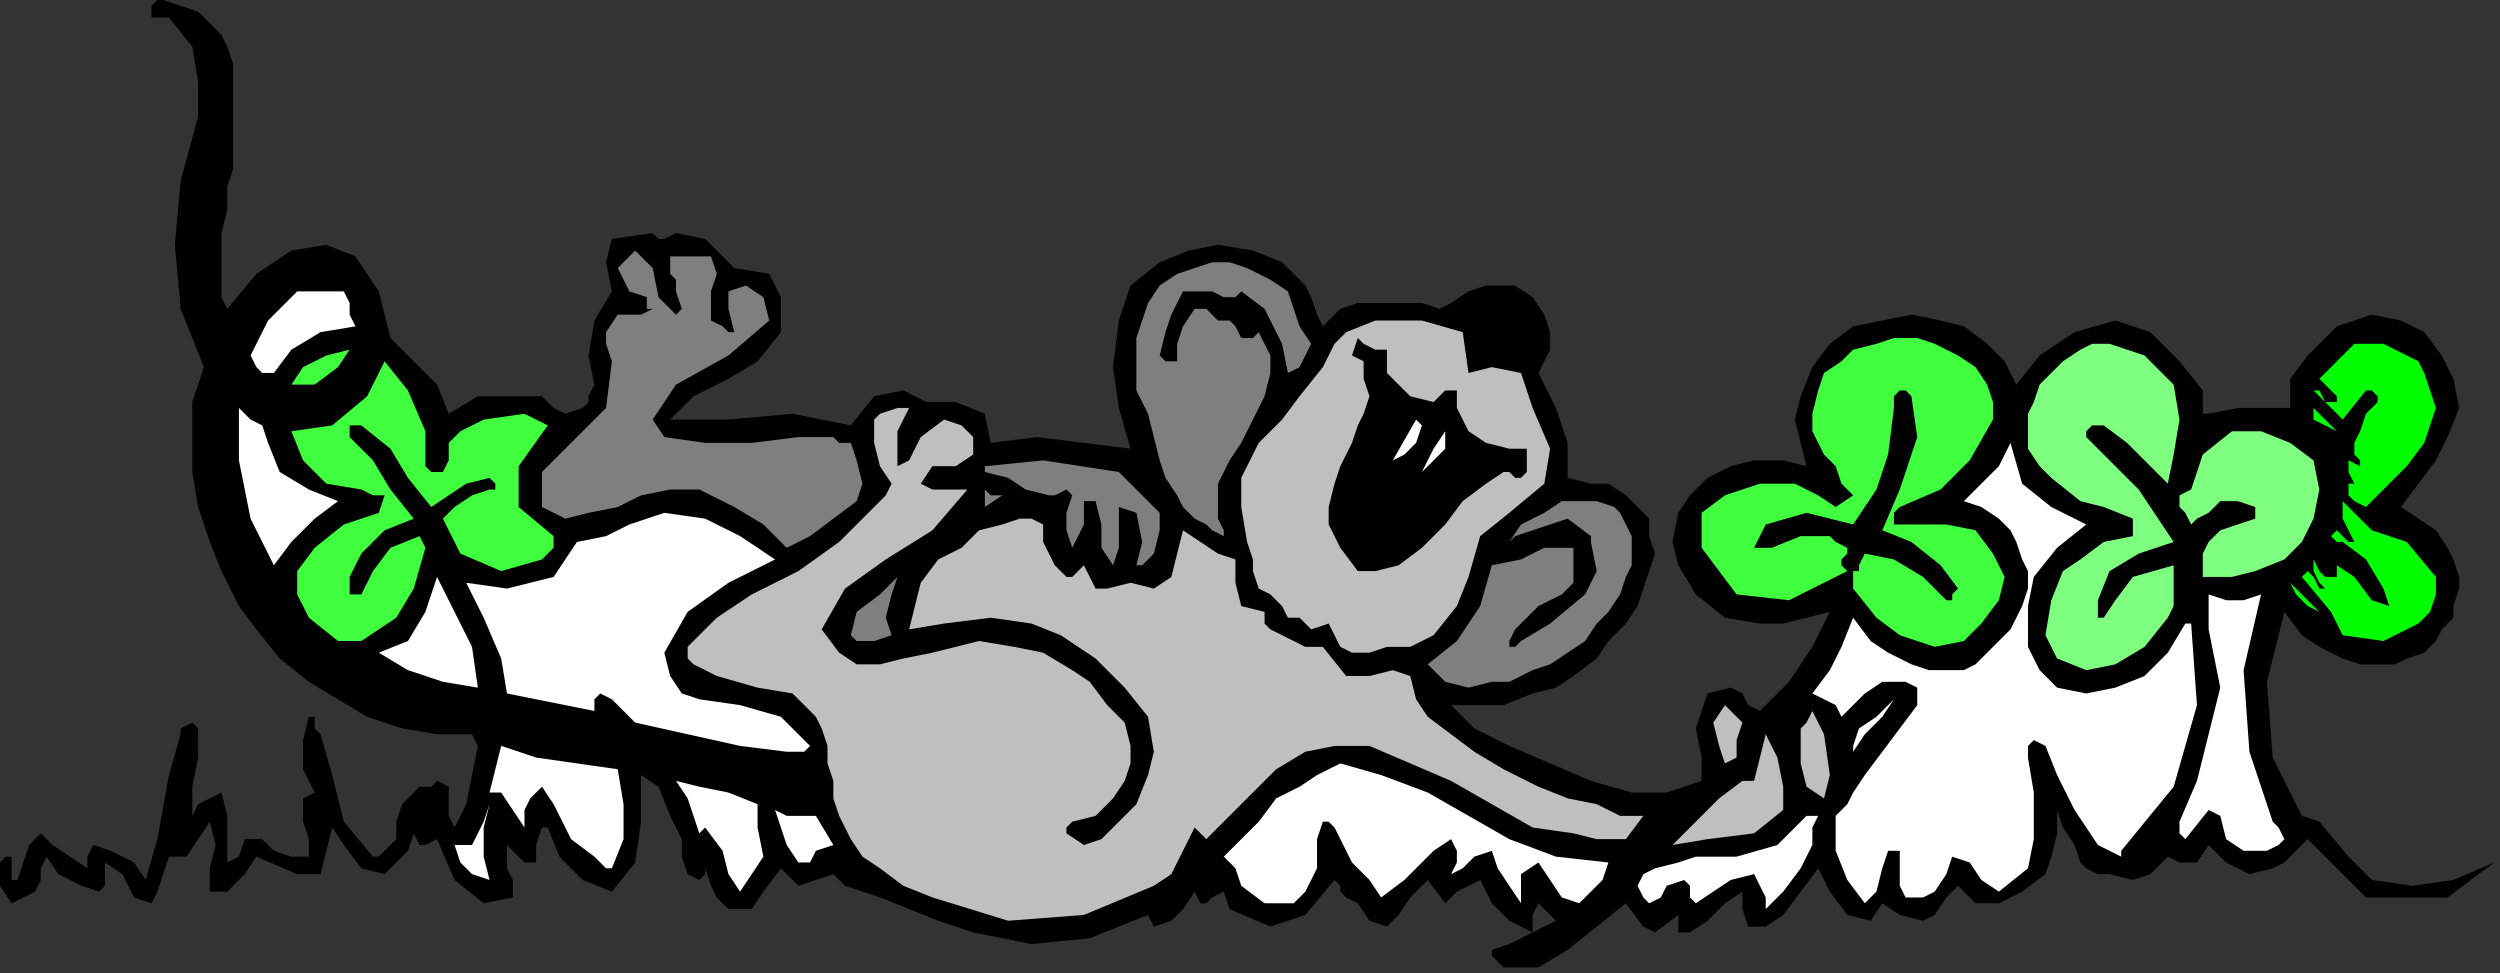 <?xml version="1.0" encoding="UTF-8" standalone="no"?>
<svg
   xmlns:dc="http://purl.org/dc/elements/1.1/"
   xmlns:cc="http://creativecommons.org/ns#"
   xmlns:rdf="http://www.w3.org/1999/02/22-rdf-syntax-ns#"
   xmlns:svg="http://www.w3.org/2000/svg"
   xmlns="http://www.w3.org/2000/svg"
   xmlns:sodipodi="http://sodipodi.sourceforge.net/DTD/sodipodi-0.dtd"
   xmlns:inkscape="http://www.inkscape.org/namespaces/inkscape"
   version="1.0"
   width="72.644mm"
   height="28.279mm"
   id="svg79"
   sodipodi:docname="ANSSG231.WMF">
  <rect width="100%" height="100%" fill="#333333" stroke="none"/>
  <sodipodi:namedview
     pagecolor="#ffffff"
     bordercolor="#666666"
     borderopacity="1"
     objecttolerance="10"
     gridtolerance="10"
     guidetolerance="10"
     inkscape:pageopacity="0"
     inkscape:pageshadow="2"
     inkscape:window-width="640"
     inkscape:window-height="480"
     id="namedview81" />
  <defs
     id="defs3">
    <pattern
       id="WMFhbasepattern"
       patternUnits="userSpaceOnUse"
       width="6"
       height="6"
       x="0"
       y="0" />
  </defs>
  <path
     style="fill:#000000;fill-rule:evenodd;fill-opacity:1;stroke:none;"
     d="  M 24.96,33.92   L 28.16,30.08   L 32,27.52   L 35.84,26.88   L 39.04,28.16   L 41.6,32   L 42.88,37.12   L 42.88,37.12   L 45.44,39.68   L 48,42.24   L 49.28,45.44   L 49.28,45.44   L 52.48,43.52   L 55.68,43.52   L 59.52,43.52   L 59.52,43.52   L 60.8,44.8   L 62.08,45.44   L 64,44.8   L 64,44.8   L 64.64,44.16   L 64.64,43.52   L 65.28,42.24   L 65.28,42.24   L 64.64,39.04   L 65.28,35.2   L 67.2,32   L 67.2,32   L 66.56,28.8   L 67.2,26.24   L 71.68,25.6   L 71.68,25.6   L 72.32,26.24   L 72.96,26.24   L 74.24,25.6   L 74.24,25.6   L 77.44,26.24   L 78.72,27.52   L 80.64,29.44   L 80.64,29.44   L 84.48,30.08   L 85.76,32.64   L 85.76,36.48   L 85.76,36.48   L 83.2,39.68   L 80,41.6   L 76.16,43.52   L 73.6,46.08   L 73.6,46.08   L 80,46.08   L 87.04,45.44   L 93.44,46.72   L 93.44,46.72   L 96,43.52   L 99.2,42.88   L 101.76,44.16   L 101.76,44.16   L 104.96,44.16   L 108.16,45.44   L 108.8,48.64   L 108.8,48.64   L 113.92,48   L 119.04,48.64   L 124.16,49.28   L 124.16,49.28   L 122.88,44.8   L 122.24,40.32   L 122.88,35.2   L 122.88,35.2   L 124.16,31.36   L 127.36,28.8   L 130.56,27.52   L 133.76,26.88   L 137.6,27.52   L 140.8,28.8   L 143.36,31.36   L 143.36,31.36   L 144,32.64   L 144.64,34.56   L 145.28,35.84   L 145.28,35.84   L 147.2,33.92   L 149.12,33.28   L 151.68,33.28   L 154.24,33.28   L 156.16,33.28   L 158.08,33.92   L 159.36,33.28   L 159.36,33.28   L 161.28,32   L 163.2,31.36   L 166.4,31.36   L 166.4,31.36   L 168.32,32.64   L 169.6,34.56   L 170.24,36.48   L 170.24,36.48   L 170.24,38.4   L 169.6,39.68   L 168.96,40.96   L 168.96,40.96   L 170.88,44.8   L 172.16,48.64   L 172.16,52.48   L 172.16,52.48   L 174.72,53.12   L 176.64,53.12   L 178.56,54.4   L 179.84,55.68   L 181.12,56.96   L 181.12,58.88   L 181.76,60.8   L 181.12,62.72   L 180.48,64.64   L 179.84,66.56   L 178.56,68.48   L 176.64,70.4   L 175.36,72.32   L 172.8,74.24   L 170.88,75.52   L 168.32,76.16   L 165.12,77.44   L 162.56,77.44   L 159.36,77.44   L 159.36,77.44   L 161.92,80   L 165.76,81.92   L 170.24,83.84   L 174.72,85.76   L 179.2,87.04   L 183.04,87.04   L 183.04,87.04   L 184.96,86.4   L 186.88,85.76   L 186.88,83.2   L 186.88,83.2   L 186.24,80   L 187.52,76.16   L 190.08,75.52   L 190.08,75.52   L 191.36,76.16   L 192,77.44   L 193.28,78.08   L 193.28,78.08   L 196.48,74.88   L 199.04,71.04   L 200.96,67.2   L 200.96,67.2   L 198.4,67.84   L 195.84,68.48   L 193.28,68.48   L 193.28,68.48   L 189.44,67.84   L 186.24,65.28   L 184.32,62.08   L 184.32,62.08   L 183.68,59.52   L 184.32,56.32   L 185.6,54.4   L 187.52,52.48   L 190.08,51.2   L 192.64,50.56   L 195.84,50.56   L 198.4,51.2   L 198.4,51.2   L 197.76,48.64   L 197.12,46.08   L 197.76,43.52   L 197.76,43.52   L 199.04,40.32   L 200.96,37.76   L 203.52,35.84   L 206.72,35.2   L 209.92,34.56   L 213.12,35.2   L 215.68,35.84   L 218.24,37.76   L 220.16,39.68   L 221.44,42.24   L 221.44,42.24   L 224,39.04   L 227.84,36.48   L 232.32,35.2   L 232.32,35.2   L 236.16,36.48   L 239.36,39.68   L 241.92,42.88   L 241.92,42.88   L 241.92,44.16   L 241.92,45.44   L 242.56,45.44   L 242.56,45.44   L 245.76,44.8   L 248.32,44.8   L 251.52,44.8   L 251.52,44.8   L 251.52,44.16   L 251.52,42.88   L 251.52,41.6   L 251.52,41.6   L 253.44,39.04   L 256.64,35.84   L 260.48,34.56   L 260.48,34.56   L 263.68,35.2   L 266.24,36.48   L 268.16,39.04   L 269.44,41.6   L 270.08,44.8   L 268.8,48   L 267.52,50.56   L 267.52,50.56   L 263.68,55.68   L 265.6,56.96   L 267.52,58.24   L 268.8,60.16   L 269.44,61.44   L 270.08,63.36   L 270.08,64.64   L 269.44,66.56   L 269.44,67.84   L 268.16,69.12   L 267.52,70.4   L 266.24,71.68   L 264.32,72.32   L 263.04,72.96   L 261.12,72.96   L 259.2,72.96   L 257.28,72.32   L 254.72,71.04   L 252.8,69.76   L 250.88,67.2   L 250.88,67.2   L 248.96,74.88   L 249.6,83.2   L 252.8,89.6   L 252.8,89.6   L 254.72,90.24   L 257.92,94.08   L 260.48,96.64   L 260.48,96.64   L 264.96,97.28   L 269.44,96.64   L 273.92,94.72   L 273.92,94.72   L 268.8,98.56   L 259.84,98.56   L 253.44,92.16   L 253.44,92.16   L 252.16,93.44   L 250.88,94.72   L 249.6,95.36   L 249.6,95.36   L 247.04,96   L 244.48,94.72   L 242.56,92.8   L 242.56,92.8   L 241.28,94.72   L 239.36,94.72   L 238.08,94.08   L 238.08,94.08   L 236.16,96   L 234.24,96.64   L 231.68,96   L 231.68,96   L 230.4,96   L 229.12,95.36   L 228.48,94.72   L 228.48,94.72   L 227.84,92.8   L 226.56,90.88   L 225.92,88.96   L 225.92,88.96   L 225.92,91.52   L 225.28,94.08   L 224.64,96   L 224.64,96   L 222.08,97.92   L 219.52,99.2   L 216.96,99.2   L 216.96,99.2   L 216.32,98.56   L 215.68,97.92   L 215.04,97.28   L 215.04,97.28   L 213.76,98.56   L 212.48,100.48   L 211.2,101.12   L 211.2,101.12   L 208.64,100.48   L 206.72,99.2   L 205.44,101.12   L 205.44,101.12   L 202.88,100.48   L 200.96,97.92   L 199.68,95.36   L 199.68,95.36   L 197.76,97.92   L 195.84,100.48   L 193.92,101.76   L 193.92,101.76   L 192,101.76   L 191.36,99.84   L 191.36,97.92   L 191.36,97.92   L 189.44,99.2   L 187.52,101.12   L 185.6,102.4   L 185.6,102.4   L 184.32,102.4   L 184.32,101.76   L 184.32,100.48   L 184.32,100.48   L 181.76,102.4   L 180.48,101.76   L 178.56,99.2   L 178.56,99.2   L 175.36,101.76   L 172.16,104.32   L 168.96,106.24   L 165.12,106.24   L 165.12,106.24   L 164.48,105.6   L 163.84,104.96   L 163.84,104.32   L 163.84,104.32   L 165.76,103.68   L 168.32,102.4   L 170.88,101.12   L 170.88,101.12   L 170.24,100.48   L 169.6,99.84   L 168.96,99.2   L 168.96,99.2   L 168.32,100.48   L 168.32,101.76   L 168.32,102.4   L 168.32,102.4   L 165.76,101.12   L 163.84,99.2   L 162.56,96.64   L 162.56,96.64   L 160,97.92   L 158.72,99.2   L 156.8,96.64   L 156.8,96.64   L 154.88,98.56   L 153.6,100.48   L 152.32,101.76   L 152.32,101.76   L 150.4,101.12   L 149.12,99.2   L 147.84,98.56   L 147.84,98.56   L 147.2,97.92   L 147.2,97.28   L 146.56,96.64   L 146.56,96.64   L 143.36,100.48   L 139.52,101.76   L 135.04,99.84   L 135.04,99.84   L 134.4,97.92   L 133.12,98.56   L 132.48,99.2   L 131.84,99.2   L 131.84,99.2   L 131.2,97.92   L 129.92,99.84   L 128.64,101.12   L 126.72,101.76   L 126.72,101.76   L 126.08,100.48   L 119.68,103.04   L 113.28,103.68   L 106.88,102.4   L 106.88,102.4   L 103.04,101.12   L 99.84,99.84   L 96.64,98.56   L 96.64,98.56   L 94.72,97.92   L 92.8,97.28   L 91.52,96   L 91.52,96   L 89.6,96.64   L 87.68,97.28   L 85.76,95.36   L 85.76,95.36   L 83.84,97.92   L 82.56,99.84   L 80,99.84   L 80,99.84   L 78.72,98.56   L 78.08,97.28   L 77.44,95.36   L 77.44,95.36   L 77.44,96   L 76.8,96.64   L 76.8,96.64   L 76.8,96.64   L 75.52,96   L 74.88,94.08   L 74.88,92.16   L 74.88,92.16   L 73.6,89.6   L 72.32,86.4   L 70.4,85.12   L 70.4,85.12   L 70.4,90.24   L 69.76,94.72   L 67.2,97.92   L 67.2,97.92   L 64,96.64   L 61.44,94.08   L 60.16,90.88   L 60.16,90.88   L 59.52,90.88   L 58.88,92.8   L 58.88,94.72   L 57.6,94.72   L 57.6,94.72   L 56.96,94.08   L 56.32,93.44   L 55.68,92.8   L 55.68,92.8   L 55.68,94.08   L 55.68,94.72   L 55.68,95.36   L 55.68,95.36   L 56.32,96.64   L 56.32,97.28   L 56.32,98.56   L 56.32,98.56   L 53.12,99.2   L 49.92,96.64   L 48,92.16   L 48,92.16   L 46.72,92.8   L 46.08,92.8   L 45.44,91.52   L 45.44,91.52   L 44.8,93.44   L 43.52,94.72   L 42.24,96   L 42.24,96   L 39.68,95.36   L 37.76,92.8   L 36.48,90.88   L 36.48,90.88   L 35.2,96   L 32.64,96   L 28.16,94.08   L 28.16,94.08   L 26.88,96   L 24.96,97.92   L 23.04,97.92   L 23.04,97.92   L 23.04,95.36   L 23.68,92.8   L 23.04,90.24   L 23.04,90.24   L 21.76,92.16   L 20.48,94.08   L 18.56,94.08   L 18.56,94.08   L 17.92,96   L 17.28,97.92   L 16.64,99.2   L 16.64,99.2   L 14.72,98.56   L 13.44,96   L 11.52,94.72   L 11.52,94.72   L 11.52,96   L 11.52,97.28   L 10.88,97.92   L 10.88,97.92   L 8.96,97.28   L 6.4,96   L 5.12,94.08   L 5.12,94.08   L 4.48,95.36   L 4.48,96.64   L 3.84,97.92   L 3.84,97.92   L 1.28,99.2   L 0,97.28   L 0,94.72   L 0,94.72   L 0,94.72   L 0.64,94.08   L 1.28,94.08   L 1.28,94.08   L 1.28,95.36   L 1.28,96.64   L 1.92,96.64   L 1.92,96.64   L 2.56,94.72   L 3.2,92.8   L 4.48,91.52   L 4.48,91.52   L 5.76,92.8   L 7.68,94.08   L 9.6,95.36   L 9.6,95.36   L 9.6,94.72   L 9.6,94.08   L 10.24,92.8   L 10.24,92.8   L 12.16,93.44   L 14.72,94.72   L 16,96.64   L 16,96.64   L 17.28,92.16   L 18.56,85.12   L 19.84,80.64   L 19.84,80.64   L 19.84,80   L 21.12,79.36   L 21.76,80   L 21.76,80   L 21.76,83.2   L 21.12,86.4   L 21.12,89.6   L 21.12,89.6   L 21.76,88.32   L 23.04,87.68   L 24.32,87.04   L 24.32,87.04   L 24.96,89.6   L 24.96,92.16   L 24.96,94.72   L 24.96,94.72   L 26.24,94.08   L 26.88,92.16   L 28.8,92.16   L 28.8,92.16   L 30.08,93.44   L 32,94.08   L 33.92,94.08   L 33.92,94.08   L 33.92,92.16   L 33.28,90.24   L 33.28,87.68   L 33.28,87.68   L 34.56,87.04   L 33.28,84.48   L 33.28,81.28   L 33.92,78.72   L 33.92,78.72   L 34.56,78.72   L 34.56,80   L 35.2,80.64   L 35.2,80.64   L 36.48,85.12   L 37.76,90.24   L 40.96,94.08   L 40.96,94.08   L 41.6,94.08   L 42.88,92.8   L 43.52,92.16   L 43.52,92.16   L 43.52,90.24   L 44.16,88.32   L 46.08,86.4   L 46.08,86.4   L 47.36,86.4   L 48,85.76   L 49.28,86.4   L 49.28,86.4   L 49.28,88.32   L 49.28,89.6   L 49.92,90.88   L 49.92,90.88   L 51.2,88.32   L 51.84,85.12   L 52.48,81.92   L 52.48,81.92   L 51.84,80.64   L 48,80.64   L 44.16,80   L 40.32,78.72   L 37.12,76.8   L 33.92,74.88   L 30.72,72.32   L 28.16,69.12   L 26.24,66.56   L 24.32,62.72   L 23.04,59.52   L 21.76,55.68   L 21.12,51.84   L 21.12,48   L 21.12,44.16   L 22.4,40.32   L 22.4,40.32   L 19.84,33.92   L 19.2,26.88   L 19.84,19.84   L 21.76,12.8   L 21.76,12.8   L 21.76,8.96   L 21.12,5.12   L 18.56,1.92   L 18.56,1.92   L 17.28,1.92   L 16.64,1.92   L 16.64,0.64   L 16.64,0.64   L 16.64,0.64   L 17.28,0   L 17.92,0   L 17.92,0   L 19.84,0.64   L 21.76,1.28   L 23.04,2.56   L 24.32,3.84   L 24.96,5.12   L 25.6,7.04   L 25.6,8.96   L 25.6,11.52   L 25.6,13.44   L 25.6,16   L 25.6,18.56   L 24.96,20.48   L 24.96,23.04   L 24.32,25.6   L 24.32,27.52   L 24.32,29.44   L 24.32,31.36   L 24.32,32.64   L 24.96,33.92  z "
     id="path5" />
  <path
     style="fill:#7f7f7f;fill-rule:evenodd;fill-opacity:1;stroke:none;"
     d="  M 74.24,34.56   L 74.88,33.92   L 74.24,32   L 74.24,30.72   L 74.24,30.72   L 73.6,30.08   L 73.6,29.44   L 73.6,28.16   L 73.6,28.16   L 74.88,28.16   L 76.8,28.16   L 78.08,28.16   L 78.08,28.16   L 78.72,30.08   L 78.08,32   L 78.08,33.92   L 78.08,33.92   L 78.08,35.2   L 79.36,35.84   L 80,36.48   L 80,36.48   L 80.64,36.48   L 80,33.92   L 80,32   L 80,32   L 81.92,31.36   L 83.84,32.64   L 84.48,35.2   L 84.48,35.2   L 80,39.04   L 74.24,42.24   L 71.68,46.08   L 71.68,46.08   L 72.96,48   L 77.44,48.64   L 82.56,48.64   L 87.68,48   L 91.52,48   L 91.52,48   L 92.16,48.64   L 92.8,48.64   L 93.44,48.64   L 93.44,48.64   L 94.08,50.56   L 94.72,53.12   L 94.08,55.04   L 94.08,55.04   L 91.52,56.96   L 88.96,58.88   L 86.4,60.16   L 86.4,60.16   L 83.84,57.6   L 80.64,55.68   L 76.8,53.76   L 76.8,53.76   L 73.6,53.76   L 70.4,54.4   L 67.84,55.68   L 64.64,56.32   L 62.08,56.96   L 59.52,55.68   L 59.52,55.68   L 59.52,51.84   L 62.72,48.64   L 66.56,44.8   L 67.2,39.68   L 67.2,39.68   L 66.56,37.76   L 66.56,36.48   L 67.84,34.56   L 67.84,34.56   L 69.12,34.56   L 70.4,34.56   L 71.68,33.92   L 71.68,33.92   L 71.04,33.92   L 71.04,33.28   L 71.04,32.64   L 71.04,32.64   L 69.12,32   L 67.84,29.44   L 69.76,27.52   L 69.76,27.52   L 71.68,29.44   L 72.32,32.64   L 74.24,34.56  z "
     id="path7" />
  <path
     style="fill:#7f7f7f;fill-rule:evenodd;fill-opacity:1;stroke:none;"
     d="  M 144,37.76   L 143.36,39.04   L 142.72,40.32   L 141.44,40.96   L 141.44,40.96   L 140.8,37.76   L 138.88,33.92   L 136.32,32   L 136.32,32   L 135.68,32.64   L 135.04,32.64   L 134.4,32.64   L 134.4,32.64   L 133.12,32   L 131.2,32   L 129.92,32   L 129.92,32   L 128.64,34.56   L 128,36.48   L 127.36,39.04   L 127.36,39.04   L 128,39.68   L 128.64,39.68   L 129.28,39.68   L 129.28,39.68   L 129.28,37.76   L 129.92,35.84   L 131.2,33.92   L 131.2,33.92   L 132.48,33.92   L 133.76,35.2   L 135.04,35.2   L 135.04,35.2   L 135.68,35.84   L 136.32,37.12   L 137.6,37.12   L 137.6,37.12   L 138.24,36.48   L 139.52,39.04   L 139.52,40.96   L 138.88,43.52   L 137.6,46.08   L 136.32,48.64   L 135.04,50.56   L 133.76,53.12   L 133.76,55.68   L 133.76,55.68   L 133.76,56.96   L 134.4,58.24   L 134.4,58.88   L 134.4,58.88   L 133.12,58.24   L 132.48,57.6   L 131.2,56.96   L 131.2,56.96   L 129.92,55.68   L 129.28,54.4   L 128,52.48   L 128,52.48   L 127.36,50.56   L 126.72,48   L 126.08,45.44   L 126.08,45.44   L 124.8,42.88   L 124.8,39.68   L 124.8,37.12   L 125.44,35.2   L 126.08,33.28   L 127.36,31.36   L 129.28,30.08   L 131.2,29.44   L 133.12,28.8   L 135.04,28.8   L 136.96,29.44   L 139.52,30.72   L 141.44,32   L 141.44,32   L 142.08,33.92   L 142.72,35.84   L 144,37.76  z "
     id="path9" />
  <path
     style="fill:#ffffff;fill-rule:evenodd;fill-opacity:1;stroke:none;"
     d="  M 39.04,35.84   L 35.2,36.48   L 32,38.4   L 30.08,40.96   L 30.08,40.96   L 28.8,40.96   L 28.16,40.32   L 27.52,39.04   L 27.52,39.04   L 29.44,35.2   L 32.64,32   L 37.76,32   L 37.76,32   L 38.4,33.28   L 38.4,34.56   L 39.04,35.84  z "
     id="path11" />
  <path
     style="fill:#bfbfbf;fill-rule:evenodd;fill-opacity:1;stroke:none;"
     d="  M 160.64,36.48   L 161.28,40.96   L 163.84,40.32   L 167.04,40.96   L 167.04,40.96   L 168.32,44.8   L 170.24,49.28   L 169.6,53.12   L 169.6,53.12   L 165.76,56.32   L 162.56,58.88   L 161.28,63.36   L 161.28,63.36   L 160,66.56   L 157.44,69.76   L 154.88,71.04   L 154.88,71.04   L 152.32,71.04   L 150.4,71.68   L 148.48,71.68   L 148.48,71.68   L 147.2,71.04   L 146.56,69.76   L 145.92,68.48   L 145.92,68.48   L 144,69.12   L 142.72,67.84   L 141.44,67.84   L 141.44,67.84   L 140.8,66.56   L 139.52,65.28   L 138.24,64.64   L 138.24,64.64   L 137.6,62.72   L 137.6,61.44   L 136.96,59.52   L 136.96,59.52   L 136.32,55.68   L 136.32,52.48   L 138.24,48.64   L 138.24,48.64   L 140.8,46.08   L 142.72,43.52   L 145.28,40.32   L 145.28,40.32   L 145.92,39.04   L 146.56,37.76   L 147.84,36.48   L 147.84,36.48   L 151.04,35.2   L 156.16,35.2   L 160.64,36.48  z "
     id="path13" />
  <path
     style="fill:#3fff3f;fill-rule:evenodd;fill-opacity:1;stroke:none;"
     d="  M 208,57.6   L 211.2,57.6   L 213.76,57.6   L 216.96,58.24   L 216.96,58.24   L 218.88,60.8   L 220.16,63.36   L 219.52,65.92   L 217.6,68.48   L 215.68,70.4   L 212.48,71.04   L 212.48,71.04   L 208.64,69.76   L 206.08,67.84   L 203.52,64.64   L 203.52,64.64   L 203.52,63.36   L 203.52,62.72   L 204.16,62.72   L 204.16,62.08   L 204.8,60.8   L 204.8,60.8   L 208,61.44   L 211.2,63.36   L 213.76,65.92   L 213.76,65.92   L 214.4,65.92   L 214.4,65.28   L 215.04,64.64   L 215.04,64.64   L 213.12,62.08   L 209.92,59.52   L 206.72,58.24   L 206.72,58.24   L 208.64,53.76   L 210.56,48   L 209.92,43.52   L 209.92,43.52   L 209.28,42.88   L 208.64,42.88   L 208.64,42.88   L 208.64,42.88   L 208,43.52   L 208,44.16   L 208,44.8   L 208,44.8   L 207.36,49.92   L 206.08,53.76   L 203.52,57.6   L 203.52,57.6   L 198.4,56.32   L 193.92,57.6   L 192.64,60.16   L 192.64,60.16   L 194.56,60.16   L 197.76,58.88   L 200.96,58.88   L 200.96,58.88   L 201.6,59.52   L 202.88,60.16   L 202.88,60.8   L 202.88,60.8   L 202.24,61.44   L 202.24,62.08   L 202.24,62.08   L 202.24,62.08   L 202.88,62.72   L 196.48,65.92   L 190.72,65.28   L 186.88,60.16   L 186.88,60.16   L 186.88,56.32   L 189.44,54.4   L 193.28,53.12   L 197.12,53.12   L 197.12,53.12   L 199.68,54.4   L 201.6,55.68   L 203.52,54.4   L 203.52,54.4   L 202.24,53.12   L 201.6,51.2   L 200.32,49.92   L 200.32,49.92   L 199.04,47.36   L 199.04,45.44   L 199.68,42.88   L 200.32,40.96   L 202.24,39.68   L 203.52,38.4   L 206.08,37.76   L 208,37.12   L 210.56,37.12   L 212.48,37.76   L 215.04,39.04   L 216.96,40.32   L 216.96,40.32   L 218.24,42.24   L 218.88,44.16   L 218.88,46.08   L 218.88,46.08   L 216.32,50.56   L 213.12,53.76   L 208.64,55.68   L 208.64,55.68   L 208,56.32   L 208,56.96   L 208,57.6  z "
     id="path15" />
  <path
     style="fill:#000000;fill-rule:evenodd;fill-opacity:1;stroke:none;"
     d="  M 152.32,38.4   L 152.32,38.4   L 152.32,40.96   L 154.88,43.52   L 157.44,44.16   L 157.44,44.16   L 158.08,43.52   L 158.72,42.88   L 160,42.88   L 160,42.88   L 160,43.52   L 160,44.16   L 160,44.8   L 160,44.8   L 161.28,47.36   L 163.2,48.64   L 165.76,49.28   L 165.76,49.28   L 166.4,49.28   L 167.04,49.28   L 167.68,49.28   L 167.68,49.28   L 167.68,50.56   L 167.68,51.84   L 167.04,52.48   L 167.04,52.48   L 166.4,52.48   L 165.76,51.84   L 165.76,51.84   L 165.76,51.84   L 165.12,51.84   L 163.2,53.12   L 160.64,55.04   L 158.72,57.6   L 156.16,60.16   L 153.6,62.08   L 151.04,62.72   L 149.12,62.72   L 147.2,60.16   L 147.2,60.16   L 145.92,57.6   L 145.92,55.68   L 146.56,53.12   L 147.2,51.2   L 148.48,48.64   L 149.12,46.72   L 149.76,45.44   L 150.4,43.52   L 149.76,41.6   L 149.76,41.6   L 149.76,39.68   L 148.48,39.04   L 149.12,37.12   L 149.12,37.12   L 149.76,37.76   L 151.04,38.4   L 152.32,38.4  z "
     id="path17" />
  <path
     style="fill:#00ff00;fill-rule:evenodd;fill-opacity:1;stroke:none;"
     d="  M 259.84,55.68   L 258.56,55.04   L 257.92,54.4   L 257.92,53.12   L 257.92,53.12   L 258.56,53.12   L 257.92,51.84   L 257.92,50.56   L 257.92,50.56   L 259.2,51.2   L 259.2,50.56   L 258.56,49.92   L 258.56,48.64   L 258.56,48.64   L 259.2,47.36   L 259.84,45.44   L 261.12,44.16   L 261.12,44.16   L 261.12,43.52   L 260.48,42.88   L 259.84,42.88   L 259.84,42.88   L 257.28,46.08   L 254.08,42.88   L 254.72,42.88   L 255.36,44.16   L 256.64,44.16   L 256.64,44.16   L 256.64,43.52   L 255.36,42.24   L 254.72,41.6   L 254.72,41.6   L 256,40.32   L 257.28,39.04   L 258.56,37.76   L 259.84,37.76   L 261.76,37.76   L 263.04,38.4   L 264.32,39.04   L 265.6,39.68   L 266.24,40.96   L 266.88,42.88   L 267.52,44.8   L 266.88,46.72   L 266.24,48.64   L 264.32,51.2   L 262.4,53.12   L 259.84,55.68  z "
     id="path19" />
  <path
     style="fill:#7fff7f;fill-rule:evenodd;fill-opacity:1;stroke:none;"
     d="  M 238.08,53.12   L 236.16,51.2   L 233.6,48.64   L 231.04,46.72   L 231.04,46.72   L 229.76,46.72   L 229.12,47.36   L 229.12,48   L 229.12,48   L 231.04,49.92   L 234.88,53.76   L 238.72,59.52   L 238.72,59.52   L 234.88,60.8   L 231.68,62.72   L 230.4,65.92   L 230.4,65.92   L 230.4,67.2   L 230.4,67.84   L 231.04,67.84   L 231.04,67.84   L 232.32,65.92   L 234.24,63.36   L 238.72,62.08   L 238.72,62.08   L 238.72,64   L 238.72,66.56   L 238.08,67.84   L 238.08,67.84   L 235.52,71.04   L 232.32,72.96   L 229.12,73.6   L 225.92,72.32   L 225.92,72.32   L 224.64,69.76   L 225.28,65.92   L 226.56,62.72   L 226.56,62.72   L 228.48,61.44   L 231.04,59.52   L 234.24,58.88   L 234.24,58.88   L 234.24,58.24   L 234.24,57.6   L 234.24,56.96   L 234.24,56.96   L 231.04,55.68   L 228.48,55.04   L 225.28,52.48   L 225.28,52.48   L 224,51.2   L 222.72,49.28   L 222.72,47.36   L 222.72,45.44   L 223.36,44.16   L 224,42.24   L 225.28,40.96   L 226.56,39.68   L 228.48,38.4   L 229.76,37.76   L 231.68,37.76   L 233.6,38.4   L 235.52,39.04   L 236.8,40.32   L 238.72,42.24   L 238.72,42.24   L 239.36,46.08   L 238.72,49.92   L 238.08,53.12  z "
     id="path21" />
  <path
     style="fill:#3fff3f;fill-rule:evenodd;fill-opacity:1;stroke:none;"
     d="  M 38.4,38.4   L 37.12,40.32   L 34.56,42.24   L 32,42.24   L 32,42.24   L 33.28,40.32   L 35.84,39.04   L 38.4,38.4  z "
     id="path23" />
  <path
     style="fill:#3fff3f;fill-rule:evenodd;fill-opacity:1;stroke:none;"
     d="  M 46.72,51.2   L 47.36,51.84   L 48,51.84   L 48.64,51.84   L 48.64,51.84   L 49.28,50.56   L 49.28,48.64   L 50.56,47.36   L 50.56,47.36   L 53.12,46.08   L 57.6,45.44   L 60.16,46.72   L 60.16,46.72   L 56.96,51.2   L 56.96,55.68   L 60.8,58.88   L 60.8,58.88   L 60.8,60.16   L 60.16,60.8   L 59.52,61.44   L 59.52,61.44   L 55.04,62.72   L 50.56,60.8   L 48.64,56.96   L 48.64,56.96   L 49.92,55.68   L 51.84,54.4   L 53.76,53.76   L 53.76,53.76   L 54.4,53.76   L 54.4,53.12   L 53.76,52.48   L 53.76,52.48   L 51.2,53.12   L 49.28,54.4   L 47.36,55.68   L 47.36,55.68   L 44.8,52.48   L 42.88,49.28   L 39.68,46.72   L 39.68,46.72   L 39.04,46.72   L 38.4,46.72   L 38.4,47.36   L 38.4,47.36   L 38.4,48   L 40.96,50.56   L 42.88,53.76   L 45.44,56.96   L 45.44,56.96   L 42.24,58.24   L 39.68,60.8   L 38.4,63.36   L 38.4,63.36   L 38.4,64.64   L 38.4,65.28   L 39.68,65.28   L 39.68,65.28   L 40.96,62.72   L 42.88,60.16   L 46.08,58.88   L 46.08,58.88   L 46.72,60.16   L 45.44,64.64   L 43.52,67.84   L 39.68,70.4   L 39.68,70.4   L 37.12,70.4   L 33.92,67.84   L 32.64,65.28   L 32.64,62.72   L 32.64,62.72   L 34.56,60.16   L 37.76,57.6   L 41.6,56.32   L 41.6,56.32   L 42.24,54.4   L 40.96,54.4   L 39.68,53.76   L 39.68,53.76   L 35.84,53.12   L 33.28,50.56   L 32,47.36   L 32,47.36   L 36.48,46.72   L 40.32,43.52   L 42.24,39.68   L 42.24,39.68   L 44.8,42.88   L 46.72,47.36   L 46.72,51.2  z "
     id="path25" />
  <path
     style="fill:#00ff00;fill-rule:evenodd;fill-opacity:1;stroke:none;"
     d="  M 256.64,47.36   L 255.36,46.72   L 254.08,46.08   L 254.08,44.8   L 254.08,44.8   L 254.72,45.44   L 256,46.72   L 256.64,47.36  z "
     id="path27" />
  <path
     style="fill:#ffffff;fill-rule:evenodd;fill-opacity:1;stroke:none;"
     d="  M 37.12,55.04   L 34.56,56.96   L 32,59.52   L 30.08,62.08   L 30.08,62.08   L 27.52,56.96   L 26.24,50.56   L 26.24,44.8   L 26.24,44.8   L 27.52,46.08   L 28.8,46.72   L 29.44,48.64   L 29.44,48.64   L 30.72,51.84   L 33.92,53.76   L 37.12,55.04  z "
     id="path29" />
  <path
     style="fill:#bfbfbf;fill-rule:evenodd;fill-opacity:1;stroke:none;"
     d="  M 99.84,44.8   L 98.56,47.36   L 98.56,49.28   L 98.56,51.2   L 98.56,51.2   L 99.84,50.56   L 101.12,48   L 103.68,46.08   L 103.68,46.08   L 105.6,46.72   L 106.88,48   L 106.88,49.92   L 106.88,49.92   L 104.96,51.2   L 102.4,51.2   L 101.12,53.12   L 101.12,53.12   L 102.4,53.76   L 104.32,53.76   L 106.24,53.76   L 106.24,53.76   L 102.4,58.24   L 97.28,61.44   L 92.8,64.64   L 90.24,69.12   L 90.24,69.12   L 92.16,71.68   L 94.08,72.96   L 96.64,72.96   L 99.2,72.32   L 102.4,71.68   L 104.96,71.04   L 107.52,70.4   L 107.52,70.4   L 111.36,71.04   L 114.56,71.68   L 117.76,73.6   L 119.68,74.88   L 121.6,77.44   L 123.52,79.36   L 124.16,81.92   L 124.16,83.84   L 123.52,85.76   L 122.24,87.68   L 120.32,89.6   L 117.76,90.24   L 117.76,90.24   L 117.12,90.88   L 117.12,91.52   L 117.12,91.52   L 117.12,91.52   L 119.04,92.8   L 120.96,92.16   L 122.88,90.24   L 124.8,88.32   L 126.08,85.12   L 126.72,82.56   L 126.72,82.56   L 126.08,78.72   L 123.52,75.52   L 120.32,72.32   L 116.48,69.76   L 113.28,68.48   L 113.28,68.48   L 108.8,67.84   L 103.68,68.48   L 99.84,69.12   L 99.84,69.12   L 100.48,66.56   L 101.12,64   L 103.04,61.44   L 105.6,60.16   L 107.52,58.24   L 110.08,57.6   L 112,56.96   L 113.28,56.96   L 114.56,57.6   L 114.56,57.6   L 114.56,59.52   L 115.2,60.8   L 115.84,62.08   L 115.84,62.08   L 117.12,63.36   L 117.76,63.36   L 119.04,62.08   L 119.04,62.08   L 119.68,63.36   L 120.32,64.64   L 121.6,64.64   L 121.6,64.64   L 124.16,64   L 126.72,64.64   L 128.64,63.36   L 129.92,58.24   L 129.92,58.24   L 131.84,59.52   L 133.76,60.8   L 135.68,61.44   L 135.68,61.44   L 135.68,64   L 136.32,66.56   L 138.88,67.2   L 138.88,67.2   L 138.88,68.48   L 139.52,69.12   L 140.8,69.76   L 140.8,69.76   L 142.08,70.4   L 143.36,71.04   L 145.28,71.04   L 145.28,71.04   L 147.84,74.24   L 150.4,74.24   L 152.96,73.6   L 154.88,74.24   L 154.88,74.24   L 155.52,76.8   L 156.8,78.72   L 159.36,80.64   L 161.92,82.56   L 165.12,84.48   L 168.96,86.4   L 172.16,87.68   L 175.36,88.32   L 177.92,89.6   L 180.48,89.6   L 180.48,89.6   L 178.56,92.16   L 175.36,92.16   L 172.8,91.52   L 172.8,91.52   L 168.32,90.88   L 163.84,88.32   L 159.36,85.76   L 154.88,83.84   L 150.4,81.92   L 150.4,81.92   L 146.56,81.92   L 143.36,82.56   L 140.16,84.48   L 137.6,87.04   L 135.04,89.6   L 132.48,92.16   L 132.48,92.16   L 131.84,91.52   L 131.84,91.52   L 131.2,90.88   L 131.2,90.88   L 129.92,93.44   L 128.64,96   L 126.72,97.28   L 126.72,97.28   L 119.04,100.48   L 110.72,101.12   L 102.4,98.56   L 102.4,98.56   L 99.2,97.28   L 96.64,95.36   L 94.72,94.08   L 93.44,92.16   L 92.16,89.6   L 91.52,87.68   L 91.52,85.76   L 90.88,83.84   L 90.88,81.92   L 90.24,80   L 89.6,78.72   L 88.32,77.44   L 87.04,76.16   L 87.04,76.16   L 83.2,75.52   L 78.72,74.24   L 76.16,72.96   L 76.16,72.96   L 75.52,72.32   L 75.52,71.04   L 76.16,70.4   L 76.16,70.4   L 78.72,67.84   L 82.56,65.28   L 87.68,62.72   L 92.16,59.52   L 95.36,56.32   L 95.36,56.32   L 96,55.68   L 97.28,54.4   L 97.92,53.12   L 97.92,53.12   L 96.64,51.2   L 96,48.64   L 96,46.08   L 96,46.08   L 96.64,45.44   L 98.56,44.8   L 99.84,44.8  z "
     id="path31" />
  <path
     style="fill:#ffffff;fill-rule:evenodd;fill-opacity:1;stroke:none;"
     d="  M 156.16,46.72   L 155.52,48.64   L 154.24,49.92   L 152.96,50.56   L 152.96,50.56   L 155.52,46.08   L 155.52,46.08   L 156.16,46.72   L 156.16,46.72  z "
     id="path33" />
  <path
     style="fill:#ffffff;fill-rule:evenodd;fill-opacity:1;stroke:none;"
     d="  M 156.16,51.84   L 156.8,50.56   L 157.44,49.28   L 158.72,47.36   L 158.72,47.36   L 158.72,49.28   L 157.44,50.56   L 156.16,51.84  z "
     id="path35" />
  <path
     style="fill:#7fff7f;fill-rule:evenodd;fill-opacity:1;stroke:none;"
     d="  M 241.92,63.36   L 241.92,62.08   L 241.92,60.8   L 242.56,59.52   L 242.56,59.52   L 243.84,58.24   L 245.76,57.6   L 247.68,56.96   L 247.68,56.96   L 247.68,55.68   L 245.76,55.04   L 243.84,55.04   L 243.84,55.04   L 242.56,56.32   L 241.28,56.96   L 240.64,57.6   L 240.64,57.6   L 240,56.32   L 239.36,55.68   L 239.36,54.4   L 239.36,54.4   L 240.64,53.76   L 241.92,49.92   L 245.12,47.36   L 245.12,47.36   L 248.32,47.36   L 251.52,48.64   L 254.08,50.56   L 254.08,50.56   L 254.72,53.76   L 254.08,56.96   L 252.8,59.52   L 250.88,61.44   L 247.68,62.72   L 245.12,63.36   L 241.92,63.36  z "
     id="path37" />
  <path
     style="fill:#ffffff;fill-rule:evenodd;fill-opacity:1;stroke:none;"
     d="  M 229.12,57.6   L 225.92,60.16   L 223.36,63.36   L 222.72,66.56   L 222.72,66.56   L 222.72,71.04   L 224,73.6   L 225.92,75.52   L 229.12,76.16   L 232.32,75.52   L 235.52,74.24   L 238.08,71.68   L 240,68.48   L 240,68.48   L 240.64,68.48   L 241.28,77.44   L 238.72,86.4   L 232.96,93.44   L 232.96,93.44   L 232.96,94.08   L 230.4,92.8   L 227.84,88.96   L 225.92,85.12   L 224.64,81.92   L 224.64,81.92   L 223.36,81.28   L 222.72,81.92   L 222.72,83.2   L 222.72,83.2   L 223.36,87.04   L 223.36,92.16   L 222.72,95.36   L 222.72,95.36   L 219.52,97.92   L 217.6,96.64   L 216.32,94.72   L 214.4,94.08   L 214.4,94.08   L 213.76,96   L 212.48,97.92   L 211.2,98.56   L 211.2,98.56   L 209.28,98.56   L 208.64,97.28   L 208.64,95.36   L 208.64,93.44   L 207.36,93.44   L 207.36,93.44   L 206.72,95.36   L 206.08,97.92   L 204.8,99.2   L 204.8,99.2   L 202.88,96.64   L 201.6,93.44   L 201.6,89.6   L 201.6,89.6   L 202.24,88.96   L 202.88,88.32   L 203.52,87.04   L 203.52,87.04   L 204.8,85.12   L 206.72,82.56   L 208.64,80   L 210.56,77.44   L 210.56,75.52   L 210.56,75.52   L 209.28,74.88   L 208,74.88   L 206.72,74.88   L 206.72,74.88   L 204.8,76.16   L 203.52,77.44   L 202.24,78.72   L 202.24,78.72   L 201.6,77.44   L 200.32,76.8   L 199.04,76.16   L 199.04,76.16   L 200.96,73.6   L 202.24,71.04   L 203.52,67.84   L 203.52,67.84   L 205.44,70.4   L 207.36,71.68   L 209.92,72.96   L 211.84,73.6   L 213.76,73.6   L 215.68,73.6   L 216.96,72.96   L 218.24,71.68   L 219.52,70.4   L 220.8,69.12   L 221.44,67.84   L 222.08,66.56   L 222.72,64.64   L 222.72,62.72   L 222.08,61.44   L 221.44,59.52   L 220.8,58.24   L 219.52,56.96   L 217.6,55.68   L 215.68,55.04   L 215.68,55.04   L 217.6,53.12   L 219.52,51.2   L 220.8,48.64   L 220.8,48.64   L 222.08,53.12   L 225.28,55.68   L 229.12,57.6  z "
     id="path39" />
  <path
     style="fill:#7f7f7f;fill-rule:evenodd;fill-opacity:1;stroke:none;"
     d="  M 125.44,62.08   L 124.8,62.08   L 125.44,59.52   L 124.8,56.32   L 122.88,55.68   L 122.88,55.68   L 122.88,58.24   L 122.88,60.16   L 122.24,62.08   L 122.24,62.08   L 120.96,60.16   L 120.96,57.6   L 120.32,55.04   L 120.32,55.04   L 119.68,55.04   L 119.04,55.04   L 119.04,55.68   L 119.04,55.68   L 119.04,57.6   L 118.4,58.88   L 117.76,60.16   L 117.76,60.16   L 117.12,58.24   L 117.12,56.32   L 117.76,54.4   L 117.76,54.4   L 117.12,53.76   L 115.84,54.4   L 115.2,54.4   L 115.2,54.4   L 112.64,53.76   L 110.72,52.48   L 108.16,51.84   L 108.16,51.84   L 108.16,51.2   L 114.56,50.56   L 122.88,51.84   L 127.36,56.32   L 127.36,56.32   L 127.36,58.24   L 126.72,60.8   L 125.44,62.08  z "
     id="path41" />
  <path
     style="fill:#7f7f7f;fill-rule:evenodd;fill-opacity:1;stroke:none;"
     d="  M 110.08,54.4   L 108.16,55.68   L 108.16,53.76   L 108.8,54.4   L 109.44,54.4   L 110.08,54.4  z "
     id="path43" />
  <path
     style="fill:#7f7f7f;fill-rule:evenodd;fill-opacity:1;stroke:none;"
     d="  M 156.8,72.96   L 160,70.4   L 162.56,66.56   L 163.84,62.08   L 163.84,62.08   L 167.04,61.44   L 169.6,60.16   L 172.8,60.16   L 172.8,60.16   L 172.8,61.44   L 172.8,62.72   L 172.8,64   L 172.8,64   L 171.52,65.28   L 170.24,65.92   L 168.96,66.56   L 168.96,66.56   L 167.68,67.84   L 166.4,69.12   L 165.76,70.4   L 165.76,70.4   L 165.76,71.04   L 166.4,71.04   L 167.04,70.4   L 167.04,70.4   L 170.24,68.48   L 174.08,65.28   L 175.36,62.72   L 175.36,62.72   L 174.72,59.52   L 174.72,58.88   L 172.16,56.96   L 172.16,56.96   L 170.24,57.6   L 168.32,58.24   L 166.4,58.88   L 166.4,58.88   L 165.76,59.52   L 167.04,57.6   L 169.6,56.32   L 171.52,55.04   L 171.52,55.04   L 173.44,55.04   L 175.36,55.04   L 177.28,55.68   L 177.92,56.32   L 178.56,57.6   L 179.2,58.88   L 179.2,60.16   L 179.2,62.08   L 178.56,63.36   L 177.92,65.28   L 176.64,67.2   L 175.36,68.48   L 174.08,70.4   L 172.16,71.68   L 170.24,72.96   L 168.32,73.6   L 165.76,74.88   L 163.84,74.88   L 161.28,75.52   L 158.72,74.88   L 158.72,74.88   L 158.08,74.24   L 157.44,73.6   L 156.8,72.96  z "
     id="path45" />
  <path
     style="fill:#00ff00;fill-rule:evenodd;fill-opacity:1;stroke:none;"
     d="  M 256,67.2   L 252.8,63.36   L 253.44,62.72   L 254.08,63.36   L 254.72,64.64   L 255.36,64.64   L 255.36,64.64   L 254.72,64   L 254.08,62.72   L 254.08,61.44   L 254.08,61.44   L 254.72,62.72   L 255.36,63.36   L 256.64,63.36   L 256.64,63.36   L 256.64,63.36   L 256.64,62.72   L 256.64,62.08   L 256.64,62.08   L 258.56,63.36   L 260.48,65.92   L 262.4,66.56   L 262.4,66.56   L 261.76,64.64   L 259.84,61.44   L 257.28,59.52   L 257.28,59.52   L 256.64,59.52   L 256,58.88   L 256.64,58.24   L 256.64,58.24   L 257.28,58.88   L 257.92,59.52   L 258.56,59.52   L 258.56,59.52   L 257.92,58.24   L 257.28,56.96   L 257.28,55.04   L 257.28,55.04   L 260.48,58.24   L 264.32,59.52   L 267.52,63.36   L 267.52,63.36   L 267.52,65.28   L 266.88,67.2   L 265.6,68.48   L 265.6,68.48   L 261.76,70.4   L 257.28,69.76   L 256,67.2  z "
     id="path47" />
  <path
     style="fill:#ffffff;fill-rule:evenodd;fill-opacity:1;stroke:none;"
     d="  M 85.12,61.44   L 80,64   L 75.52,67.2   L 72.96,71.68   L 72.96,71.68   L 73.6,74.24   L 74.88,76.16   L 76.8,76.8   L 76.8,76.8   L 81.28,77.44   L 85.76,78.72   L 88.96,81.92   L 88.96,81.92   L 88.32,82.56   L 87.68,82.56   L 87.04,82.56   L 86.4,82.56   L 86.4,82.56   L 81.28,81.92   L 75.52,80.64   L 69.76,79.36   L 69.76,79.36   L 68.48,78.08   L 67.2,76.8   L 65.92,76.16   L 65.92,76.16   L 65.28,76.8   L 65.28,77.44   L 65.28,78.08   L 65.28,78.08   L 62.08,77.44   L 58.88,76.8   L 55.68,76.16   L 55.68,76.16   L 55.04,72.32   L 53.12,67.84   L 51.2,64   L 51.2,64   L 55.68,64.64   L 60.8,63.36   L 63.36,59.52   L 63.36,59.52   L 66.56,58.88   L 69.12,57.6   L 72.96,56.32   L 72.96,56.32   L 77.44,56.96   L 81.28,58.88   L 85.12,61.44  z "
     id="path49" />
  <path
     style="fill:#ffffff;fill-rule:evenodd;fill-opacity:1;stroke:none;"
     d="  M 52.48,75.52   L 48.64,74.88   L 44.8,73.6   L 41.6,71.68   L 41.6,71.68   L 44.8,70.4   L 46.72,67.2   L 48,63.36   L 48,63.36   L 49.92,67.2   L 51.84,71.04   L 52.48,75.52  z "
     id="path51" />
  <path
     style="fill:#7f7f7f;fill-rule:evenodd;fill-opacity:1;stroke:none;"
     d="  M 98.56,63.36   L 97.92,65.28   L 97.28,67.84   L 97.92,69.76   L 97.92,69.76   L 96,70.4   L 94.08,70.4   L 93.44,69.76   L 93.44,69.76   L 94.08,67.2   L 96.64,65.28   L 98.56,63.36  z "
     id="path53" />
  <path
     style="fill:#00ff00;fill-rule:evenodd;fill-opacity:1;stroke:none;"
     d="  M 254.72,67.2   L 253.44,66.56   L 252.16,65.28   L 251.52,64   L 251.52,64   L 254.72,67.2  z "
     id="path55" />
  <path
     style="fill:#ffffff;fill-rule:evenodd;fill-opacity:1;stroke:none;"
     d="  M 248.32,65.28   L 246.4,73.6   L 247.04,82.56   L 249.6,90.24   L 249.6,90.24   L 250.24,90.88   L 250.88,92.16   L 250.24,92.8   L 250.24,92.8   L 248.96,93.44   L 247.68,93.44   L 246.4,93.44   L 246.4,93.44   L 244.48,92.16   L 243.84,89.6   L 242.56,88.96   L 242.56,88.96   L 240,92.16   L 239.36,91.52   L 239.36,90.88   L 239.36,90.24   L 239.36,90.24   L 241.28,85.76   L 242.56,80.64   L 243.84,75.52   L 243.84,75.52   L 243.2,72.32   L 242.56,69.12   L 242.56,65.28   L 242.56,65.28   L 244.48,65.92   L 246.4,65.92   L 248.32,65.28  z "
     id="path57" />
  <path
     style="fill:#ffffff;fill-rule:evenodd;fill-opacity:1;stroke:none;"
     d="  M 203.52,82.56   L 203.52,81.92   L 203.52,81.92   L 204.16,80   L 206.08,78.72   L 208,76.8   L 208,76.8   L 206.72,78.72   L 204.8,80.64   L 203.52,82.56  z "
     id="path59" />
  <path
     style="fill:#bfbfbf;fill-rule:evenodd;fill-opacity:1;stroke:none;"
     d="  M 191.36,79.36   L 190.72,81.28   L 190.72,83.2   L 189.44,83.84   L 189.44,83.84   L 188.8,81.92   L 188.16,79.36   L 189.44,77.44   L 189.44,77.44   L 190.08,78.08   L 190.72,78.72   L 191.36,79.36  z "
     id="path61" />
  <path
     style="fill:#bfbfbf;fill-rule:evenodd;fill-opacity:1;stroke:none;"
     d="  M 200.32,87.68   L 198.4,86.4   L 197.76,83.84   L 197.76,81.28   L 197.76,81.28   L 197.76,80   L 198.4,79.36   L 199.04,78.08   L 199.04,78.08   L 200.32,80.64   L 200.96,85.12   L 200.32,87.68  z "
     id="path63" />
  <path
     style="fill:#bfbfbf;fill-rule:evenodd;fill-opacity:1;stroke:none;"
     d="  M 183.68,92.8   L 185.6,90.88   L 188.8,87.68   L 191.36,85.76   L 191.36,85.76   L 192.64,85.76   L 193.28,83.2   L 193.92,80.64   L 193.92,80.64   L 195.2,83.2   L 195.84,86.4   L 195.84,88.96   L 195.84,88.96   L 192.64,91.52   L 187.52,92.16   L 183.68,92.8  z "
     id="path65" />
  <path
     style="fill:#ffffff;fill-rule:evenodd;fill-opacity:1;stroke:none;"
     d="  M 67.84,84.48   L 68.48,88.32   L 68.48,92.16   L 67.2,95.36   L 67.2,95.36   L 66.56,95.36   L 65.92,94.72   L 65.28,94.08   L 65.28,94.08   L 62.72,92.16   L 60.8,88.32   L 59.52,86.4   L 59.52,86.4   L 58.24,87.68   L 57.6,88.96   L 57.6,90.88   L 57.6,90.88   L 56.32,88.96   L 55.04,87.04   L 53.76,87.04   L 53.76,87.04   L 55.04,81.92   L 58.88,83.2   L 63.36,83.84   L 67.84,84.48  z "
     id="path67" />
  <path
     style="fill:#ffffff;fill-rule:evenodd;fill-opacity:1;stroke:none;"
     d="  M 176.64,94.72   L 176,96.64   L 174.72,97.92   L 173.44,99.2   L 173.44,99.2   L 171.52,98.56   L 170.24,96.64   L 168.96,94.72   L 168.96,94.72   L 167.04,96   L 167.04,97.28   L 167.04,99.2   L 167.04,99.2   L 165.76,97.28   L 164.48,95.36   L 163.84,93.44   L 163.84,93.44   L 161.92,94.08   L 160.64,95.36   L 159.36,96   L 159.36,96   L 160,94.72   L 160,93.44   L 159.36,92.16   L 159.36,92.16   L 157.44,93.44   L 154.24,96.64   L 151.68,98.56   L 151.68,98.56   L 150.4,96.64   L 148.48,94.72   L 147.2,92.16   L 147.2,92.16   L 146.56,90.88   L 145.92,90.24   L 145.28,90.24   L 145.28,90.24   L 144.64,92.16   L 144.64,95.36   L 143.36,97.92   L 143.36,97.92   L 142.08,99.2   L 140.16,99.2   L 138.88,99.2   L 138.88,99.2   L 136.32,97.28   L 135.68,95.36   L 134.4,94.08   L 134.4,94.08   L 136.32,92.16   L 138.24,90.24   L 140.16,87.68   L 140.16,87.68   L 142.72,86.4   L 144.64,85.12   L 147.2,83.84   L 147.2,83.84   L 151.68,85.12   L 156.8,87.04   L 161.28,89.6   L 165.76,92.16   L 170.88,94.08   L 176.64,94.72  z "
     id="path69" />
  <path
     style="fill:#ffffff;fill-rule:evenodd;fill-opacity:1;stroke:none;"
     d="  M 83.2,88.32   L 83.2,90.88   L 83.84,94.08   L 81.28,97.92   L 81.28,97.92   L 80,96   L 79.36,93.44   L 77.44,90.88   L 77.44,90.88   L 76.8,91.52   L 76.16,89.6   L 75.52,87.68   L 74.24,85.76   L 74.24,85.76   L 76.8,86.4   L 80,87.04   L 83.2,88.32  z "
     id="path71" />
  <path
     style="fill:#ffffff;fill-rule:evenodd;fill-opacity:1;stroke:none;"
     d="  M 53.76,96.64   L 51.84,96   L 50.56,94.72   L 49.92,92.8   L 49.92,92.8   L 51.84,92.8   L 53.12,90.24   L 53.76,88.32   L 53.76,88.32   L 53.12,90.88   L 53.12,94.08   L 53.76,96.64  z "
     id="path73" />
  <path
     style="fill:#ffffff;fill-rule:evenodd;fill-opacity:1;stroke:none;"
     d="  M 89.6,89.6   L 91.52,92.8   L 89.6,93.44   L 88.96,94.72   L 87.68,94.72   L 87.68,94.72   L 86.4,92.8   L 85.76,90.88   L 85.12,88.96   L 85.12,88.96   L 86.4,89.6   L 88.32,89.6   L 89.6,89.6  z "
     id="path75" />
  <path
     style="fill:#ffffff;fill-rule:evenodd;fill-opacity:1;stroke:none;"
     d="  M 199.68,89.6   L 199.04,90.88   L 199.04,92.16   L 199.04,92.8   L 199.04,92.8   L 197.76,95.36   L 195.84,97.92   L 193.92,99.84   L 193.92,99.84   L 193.92,98.56   L 193.28,97.28   L 192.64,96   L 192.64,96   L 190.08,96.64   L 188.16,97.92   L 186.24,99.2   L 186.24,99.2   L 185.6,98.56   L 185.6,97.28   L 184.96,96.64   L 184.96,96.64   L 183.04,97.28   L 182.4,98.56   L 181.12,99.2   L 181.12,99.2   L 180.48,98.56   L 179.84,97.28   L 180.48,96   L 180.48,96   L 181.76,95.36   L 184.32,94.72   L 186.24,94.08   L 186.24,94.08   L 190.72,94.08   L 195.2,92.8   L 198.4,89.6   L 198.4,89.6   L 198.4,89.6   L 199.04,89.6   L 199.68,89.6  z "
     id="path77" />
</svg>
